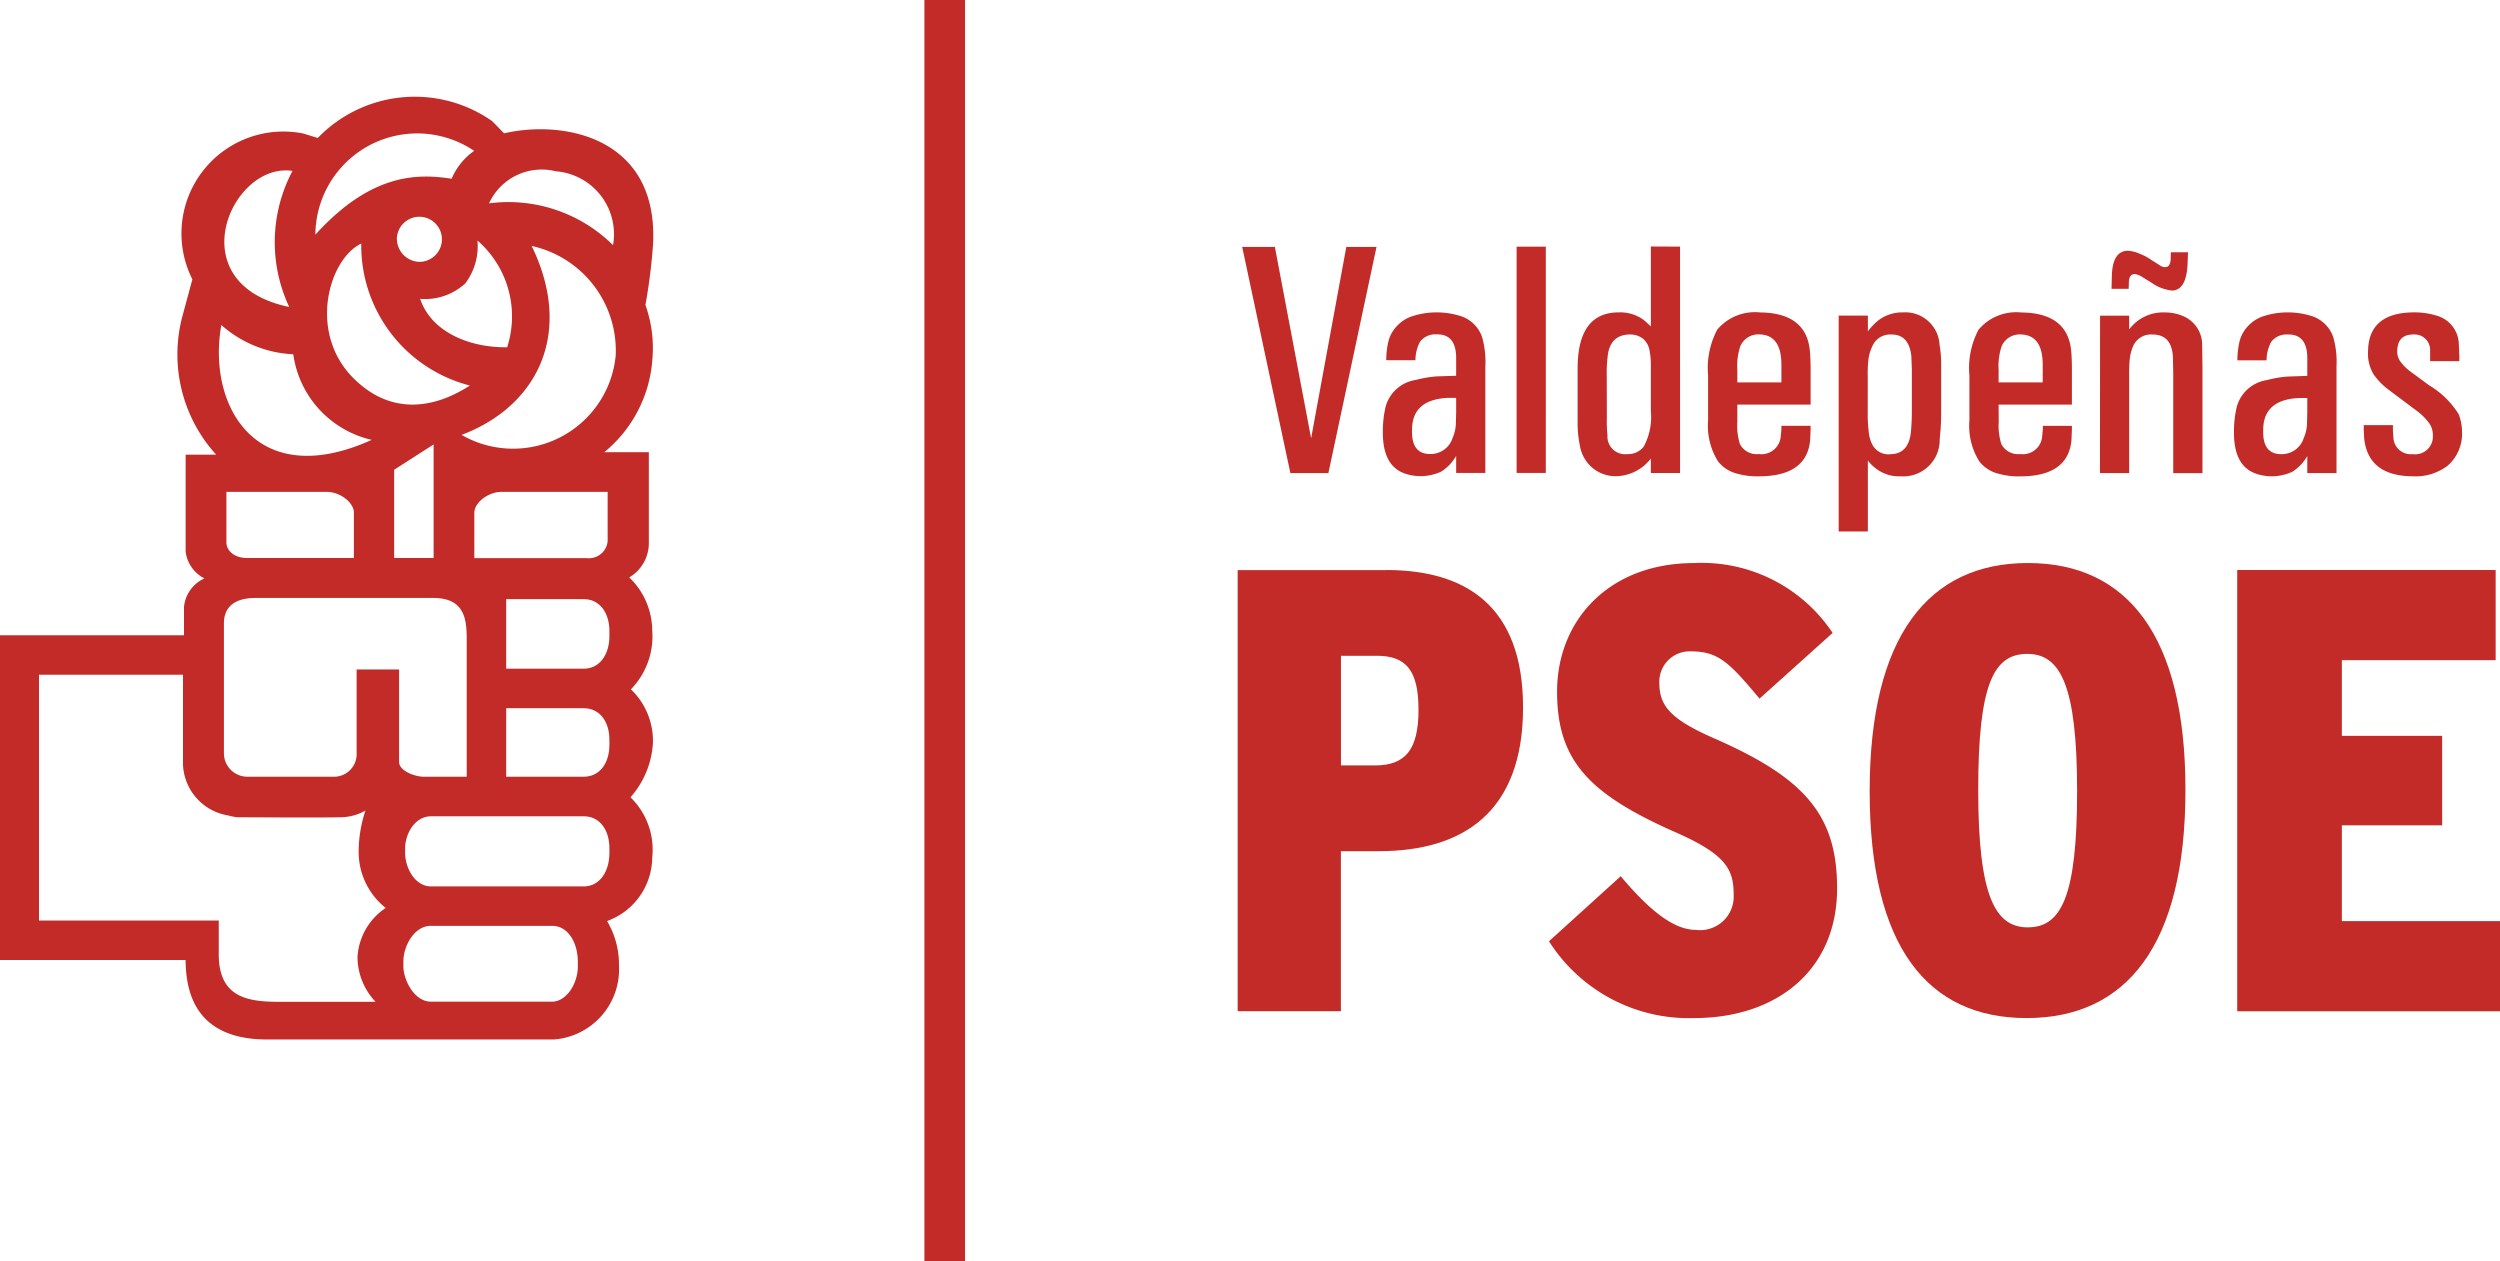 <svg id="5f56fb0b-8773-4624-81af-2f1cef3d982c" data-name="Capa 1" xmlns="http://www.w3.org/2000/svg" viewBox="0 0 106.558 53.768"><title>PSOE-valdepenas</title><path d="M58.609,32.625H57.156V27.951h1.532c1.262,0,1.773.645,1.773,2.308,0,1.693-.56,2.366-1.852,2.366M59.09,24.3H52.753V43.1h4.4V36.28h1.612c3.6,0,6.152-1.667,6.152-6.128,0-4.35-2.47-5.856-5.83-5.856" transform="translate(0 0)" fill="#c22b27"/><path d="M73.118,31.495c-1.91-.829-2.392-1.4-2.392-2.392a1.294,1.294,0,0,1,1.34-1.34c1.187,0,1.645.481,2.932,2.014l3.114-2.8A6.7,6.7,0,0,0,72.2,24c-3.6,0-5.832,2.42-5.832,5.481,0,2.957,1.374,4.38,5.109,6.019,2.121.941,2.417,1.583,2.417,2.634a1.431,1.431,0,0,1-1.614,1.5c-.913,0-1.934-.78-3.2-2.286L66.023,40.12a7.064,7.064,0,0,0,6.18,3.274c3.491,0,6.1-2.01,6.1-5.53,0-3.143-1.4-4.7-5.184-6.369" transform="translate(0 0)" fill="#c22b27"/><path d="M86.435,39.528c-1.392,0-2.117-1.315-2.117-5.857s.668-5.8,2.093-5.8c1.4,0,2.122,1.313,2.122,5.855s-.7,5.8-2.1,5.8m0-15.528c-4.214,0-6.742,3.09-6.742,9.725s2.473,9.67,6.688,9.67c4.248,0,6.772-3.086,6.772-9.724,0-6.607-2.5-9.671-6.718-9.671" transform="translate(0 0)" fill="#c22b27"/><polygon points="95.358 24.296 95.358 43.105 106.558 43.105 106.558 39.261 99.817 39.261 99.817 35.178 104.092 35.178 104.092 31.364 99.817 31.364 99.817 28.138 106.373 28.138 106.373 24.296 95.358 24.296" fill="#c22b27"/><path d="M19.672,18.536c3.2-1.2,4.813-4.3,2.989-8.053a4.567,4.567,0,0,1,3.581,4.69,4.395,4.395,0,0,1-6.57,3.363M25.9,20.965v2.1a.8.8,0,0,1-.888.724H20.217V21.857c0-.439.6-.892,1.155-.892Zm.075,6.144c0,.76-.392,1.393-1.1,1.393h-3.3V25.538h3.3c.712,0,1.1.608,1.1,1.367Zm0,4.636c0,.758-.392,1.361-1.1,1.361h-3.3V30.187h3.3c.712,0,1.1.6,1.1,1.349Zm0,4.613c0,.76-.392,1.424-1.1,1.424h-6.5c-.7,0-1.107-.808-1.107-1.424v-.2c0-.6.4-1.365,1.107-1.365h6.5c.712,0,1.1.608,1.1,1.365Zm-1.345,4.824c0,.759-.5,1.512-1.093,1.512H18.368c-.706,0-1.174-.916-1.174-1.512v-.206c0-.655.461-1.514,1.174-1.514h5.167c.7,0,1.093.758,1.093,1.514Zm-7.62-8.717V28.534H15.2v3.685a.967.967,0,0,1-1.016.887H10.566a1,1,0,0,1-1.022-1v-5.54c0-.739.518-1.079,1.342-1.079h7.586c1.377,0,1.421.977,1.421,1.8v5.821H18.075c-.377,0-1.067-.239-1.067-.641M16.014,42.7H11.856c-1.391,0-2.532-.243-2.532-2.026V39.236H1.662V28.76H7.8v3.823a2.289,2.289,0,0,0,1.924,2.173,3.07,3.07,0,0,0,.363.077s3.622.024,4.457,0a2.16,2.16,0,0,0,1.034-.287,5.583,5.583,0,0,0-.291,1.768A3.052,3.052,0,0,0,16.439,38.7a2.7,2.7,0,0,0-1.2,2.075,2.78,2.78,0,0,0,.772,1.928m-.928-20.847v1.928H10.54c-.6,0-.89-.348-.89-.668V20.965h4.282c.556,0,1.154.453,1.154.892M9.433,13.851A4.934,4.934,0,0,0,12.5,15.1a4.361,4.361,0,0,0,3.342,3.649c-4.957,2.241-7.024-1.491-6.407-4.9m3.032-6.564a6.491,6.491,0,0,0-.139,5.8c-4.763-.989-2.467-6.2.139-5.8m7.743-.856a2.8,2.8,0,0,0-.961,1.189c-1.388-.21-3.384-.289-5.807,2.385a4.341,4.341,0,0,1,6.768-3.574m-3.294,3.715a.961.961,0,1,1,.961,1.017.99.99,0,0,1-.961-1.017m1.566,8.8v4.839H16.8V20.021ZM15.046,16.1c-1.925-1.946-1.029-5.064.352-5.718a6.161,6.161,0,0,0,4.63,6.051c-1.671,1.077-3.471,1.195-4.982-.333m6.571-1.3c-1.465.029-3.2-.564-3.709-2.062a2.537,2.537,0,0,0,1.922-.656,2.633,2.633,0,0,0,.521-1.829A4.281,4.281,0,0,1,21.617,14.8M23.687,7.3a2.689,2.689,0,0,1,2.442,3.149,6.344,6.344,0,0,0-5.285-1.782A2.47,2.47,0,0,1,23.687,7.3m-2.2-1.617-.506-.518a5.747,5.747,0,0,0-7.437.716l-.625-.192A4.344,4.344,0,0,0,8.2,11.907L7.769,13.5a6.344,6.344,0,0,0,1.444,5.878h-1.3v4.137a1.477,1.477,0,0,0,.8,1.138,1.49,1.49,0,0,0-.87,1.215v1.209H0V40.919H7.91c.014,1.371.415,3.387,3.477,3.387H23.6a3,3,0,0,0,2.783-3.155,3.61,3.61,0,0,0-.508-1.893A2.908,2.908,0,0,0,27.8,36.552a3.111,3.111,0,0,0-.927-2.568,3.823,3.823,0,0,0,.958-2.35,3.038,3.038,0,0,0-.94-2.253A3.234,3.234,0,0,0,27.8,26.87a3.158,3.158,0,0,0-.98-2.259,1.692,1.692,0,0,0,.835-1.494V19.275h-1.9a5.617,5.617,0,0,0,2.049-3.932A5.458,5.458,0,0,0,27.51,13a23.871,23.871,0,0,0,.327-2.622c.214-4.569-3.865-5.278-6.353-4.694" transform="translate(0 0)" fill="#c22b27"/><rect x="39.401" width="1.732" height="53.768" fill="#c22b27"/><path d="M100.751,18.121v.239l.02.342q.179,1.593,2.085,1.6a2.248,2.248,0,0,0,1.484-.464,1.808,1.808,0,0,0,.6-1.415,2.091,2.091,0,0,0-.143-.766,3.675,3.675,0,0,0-1.245-1.224l-.772-.567a2.092,2.092,0,0,1-.485-.479.744.744,0,0,1-.117-.43c.01-.47.237-.7.684-.7a.663.663,0,0,1,.718.677v.458h1.244v-.219l-.021-.512a1.292,1.292,0,0,0-.957-1.21,3.17,3.17,0,0,0-.95-.137q-1.962.008-1.962,1.689a1.677,1.677,0,0,0,.24.957,2.861,2.861,0,0,0,.642.656l.656.492.622.465a2.6,2.6,0,0,1,.465.492.876.876,0,0,1,.137.485.756.756,0,0,1-.861.807.74.74,0,0,1-.821-.718l-.02-.273v-.246Zm-2.407-.54-.013.533a1.676,1.676,0,0,1-.137.554.983.983,0,0,1-.964.69c-.524,0-.779-.333-.765-.984q-.028-1.333,1.517-1.409h.362Zm-2.98-2.222h1.244a1.694,1.694,0,0,1,.192-.779.808.808,0,0,1,.71-.322q.821-.02.834.978v.786l-.827.027a4.735,4.735,0,0,0-.888.151,1.575,1.575,0,0,0-1.286,1.121,4.463,4.463,0,0,0-.123,1.094q-.013,1.449.944,1.777a2.085,2.085,0,0,0,1.552-.089,1.956,1.956,0,0,0,.628-.663v.725h1.245V15.619a3.8,3.8,0,0,0-.144-1.265,1.431,1.431,0,0,0-.889-.875,3.394,3.394,0,0,0-2.064-.007,1.536,1.536,0,0,0-.687.441,1.44,1.44,0,0,0-.366.715,3.681,3.681,0,0,0-.075.731M90,12.31h.731l.007-.273q.006-.355.26-.356a.768.768,0,0,1,.287.11l.41.253a1.855,1.855,0,0,0,.889.341q.6-.02.656-1.107l.02-.526h-.731l-.007.266c-.005.246-.084.369-.239.369a.356.356,0,0,1-.219-.075l-.226-.143-.3-.192a2.852,2.852,0,0,0-.434-.2,1.348,1.348,0,0,0-.414-.089q-.656.013-.677,1.1Zm-.493,7.855h1.245V16.029a6.366,6.366,0,0,1,.02-.673,1.911,1.911,0,0,1,.144-.592.833.833,0,0,1,.834-.506q.834,0,.868,1l.013.677v4.232h1.245V15.6l-.014-.861a1.324,1.324,0,0,0-.841-1.278,1.931,1.931,0,0,0-.745-.144,1.8,1.8,0,0,0-1.524.725v-.588H89.512Zm-4.32-4.41a2.635,2.635,0,0,1,.13-1,.837.837,0,0,1,.813-.5q.93.021.937,1.272V16.3h-1.88Zm0,1.491h3.124v-1.5q0-.425-.027-.745-.13-1.662-2.126-1.682a2.1,2.1,0,0,0-1.825.732,3.494,3.494,0,0,0-.39,1.961v1.9a2.858,2.858,0,0,0,.424,1.757,1.479,1.479,0,0,0,.834.526,3.021,3.021,0,0,0,.882.109q2.057.008,2.208-1.531l.02-.465v-.157H87.072V18.3l-.027.287a.825.825,0,0,1-.937.766.8.8,0,0,1-.807-.431,2.68,2.68,0,0,1-.109-.957Zm-5.578-1.217a5.234,5.234,0,0,1,.027-.684,1.76,1.76,0,0,1,.164-.574.817.817,0,0,1,.807-.513q.759-.013.861.923l.021.547v1.819c0,.273-.012.54-.034.8q-.077,1-.875,1.012a.767.767,0,0,1-.786-.431,1.436,1.436,0,0,1-.144-.547,5.809,5.809,0,0,1-.041-.806ZM78.37,22.653h1.244V19.631a1.858,1.858,0,0,0,.349.342,1.6,1.6,0,0,0,1.046.328,1.552,1.552,0,0,0,1.667-1.592,9.814,9.814,0,0,0,.062-1.135V15.489a4.718,4.718,0,0,0-.068-.793,1.461,1.461,0,0,0-1.545-1.381,1.684,1.684,0,0,0-1.1.369,2.868,2.868,0,0,0-.41.438v-.67H78.37Zm-4.32-6.9a2.661,2.661,0,0,1,.129-1,.837.837,0,0,1,.814-.5q.93.021.936,1.272V16.3H74.05Zm0,1.491h3.124v-1.5c0-.283-.01-.531-.028-.745q-.129-1.662-2.126-1.682a2.1,2.1,0,0,0-1.825.732,3.511,3.511,0,0,0-.39,1.961v1.9a2.865,2.865,0,0,0,.424,1.757,1.486,1.486,0,0,0,.834.526,3.021,3.021,0,0,0,.882.109q2.058.008,2.208-1.531l.021-.465v-.157H75.929V18.3l-.027.287a.824.824,0,0,1-.936.766.8.8,0,0,1-.807-.431,2.634,2.634,0,0,1-.109-.957Zm-5.565-1.238a5.677,5.677,0,0,1,.034-.772q.083-.97.957-.978a.9.9,0,0,1,.561.185.828.828,0,0,1,.266.472,3.171,3.171,0,0,1,.062.649v1.962a2.65,2.65,0,0,1-.308,1.518.853.853,0,0,1-.7.314.752.752,0,0,1-.841-.8,5.963,5.963,0,0,1-.027-.765Zm1.88-5.5v3.411c-.128-.123-.232-.218-.314-.287A1.685,1.685,0,0,0,69,13.315q-1.777-.006-1.757,2.454V18a4.718,4.718,0,0,0,.1,1.011,1.57,1.57,0,0,0,.544.94,1.543,1.543,0,0,0,1.036.345,1.912,1.912,0,0,0,1.442-.752v.616h1.244V10.512Zm-5.722,9.653h1.244V10.513H64.643Zm-2.577-2.584-.014.533a1.675,1.675,0,0,1-.136.554.983.983,0,0,1-.964.69c-.524,0-.779-.333-.766-.984q-.027-1.333,1.518-1.409h.362Zm-2.98-2.222H60.33a1.709,1.709,0,0,1,.191-.779.808.808,0,0,1,.711-.322q.82-.02.834.978v.786l-.827.027a4.746,4.746,0,0,0-.889.151,1.573,1.573,0,0,0-1.285,1.121,4.463,4.463,0,0,0-.123,1.094q-.013,1.449.943,1.777a2.085,2.085,0,0,0,1.552-.089,1.957,1.957,0,0,0,.629-.663v.725H63.31V15.619a3.83,3.83,0,0,0-.143-1.265,1.431,1.431,0,0,0-.889-.875,3.394,3.394,0,0,0-2.064-.007,1.526,1.526,0,0,0-.687.441,1.44,1.44,0,0,0-.366.715,3.608,3.608,0,0,0-.075.731m-6.139-4.833L55,20.165h1.62l2.051-9.639H57.384l-1.5,8.155-1.545-8.155Z" transform="translate(0 0)" fill="#c22b27"/></svg>